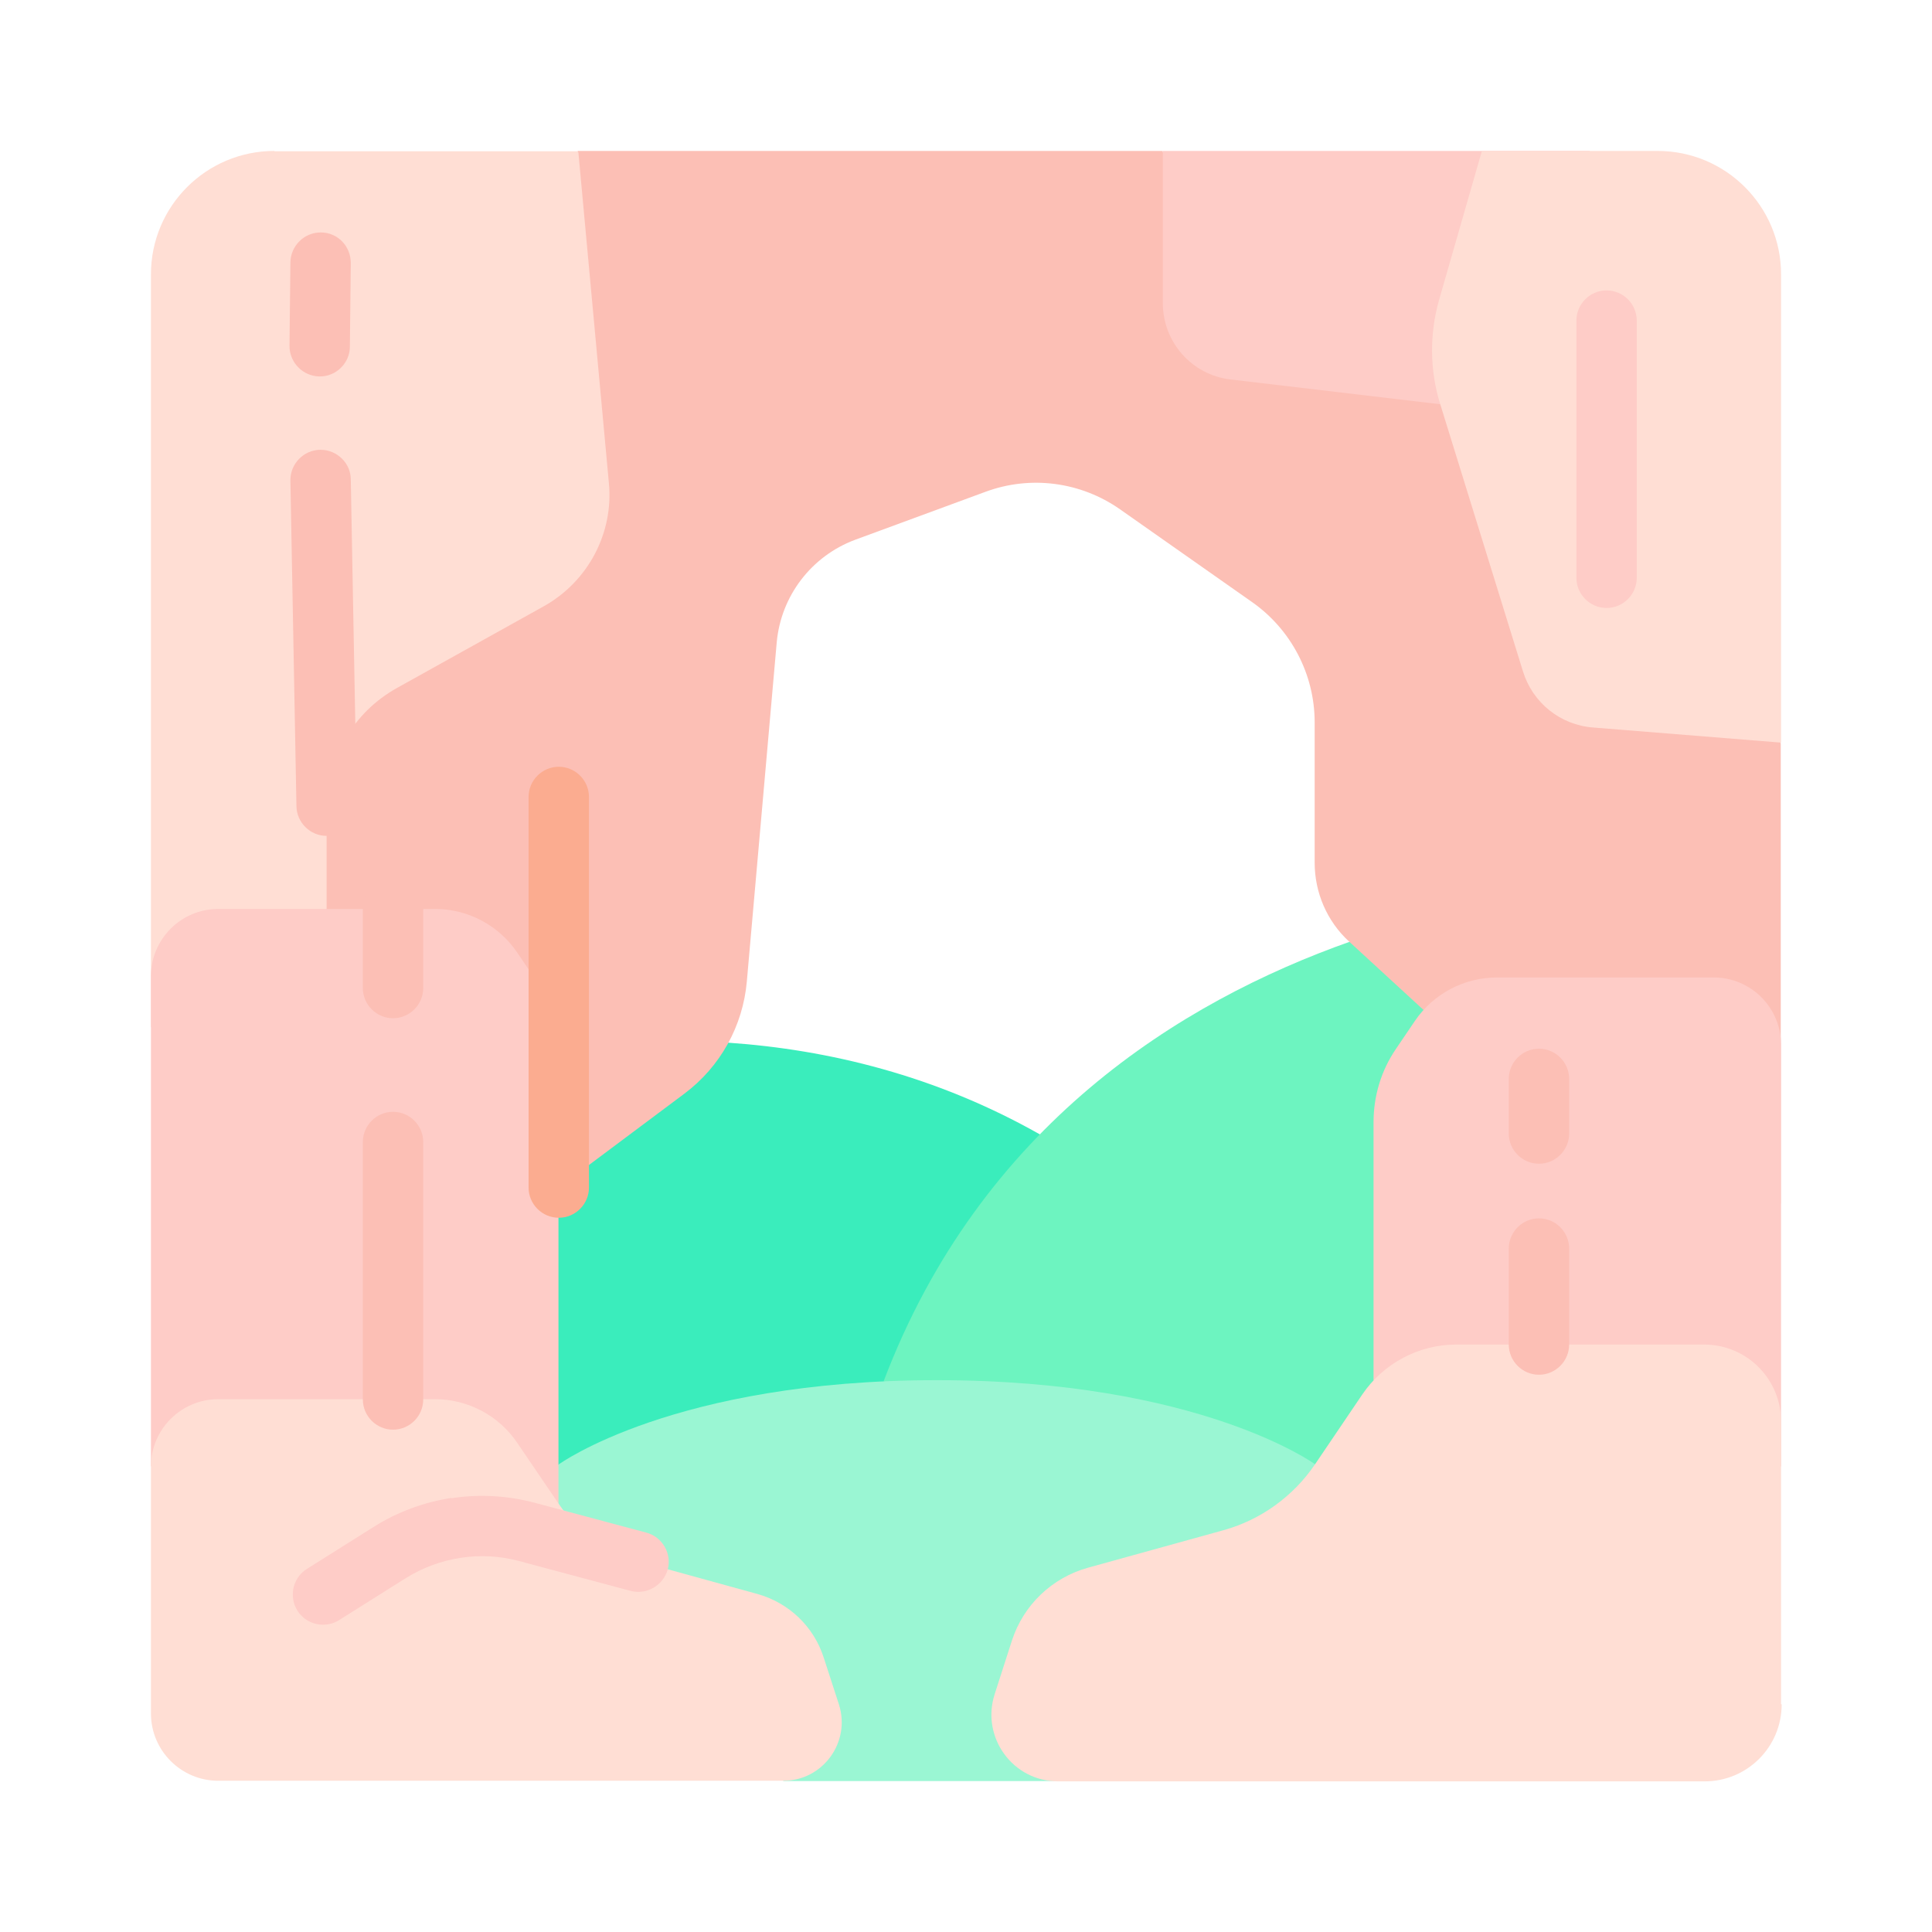 <?xml version="1.0" ?>
<!-- Скачано с сайта svg4.ru / Downloaded from svg4.ru -->
<svg width="800px" height="800px" viewBox="0 0 64 64" xmlns="http://www.w3.org/2000/svg">
<g id="a"/>
<g id="b"/>
<g id="c"/>
<g id="d"/>
<g id="e"/>
<g id="f"/>
<g id="g"/>
<g id="h"/>
<g id="i"/>
<g id="j"/>
<g id="k"/>
<g id="l"/>
<g id="m"/>
<g id="n"/>
<g id="o"/>
<g id="p"/>
<g id="q"/>
<g id="r"/>
<g id="s"/>
<g id="t"/>
<g id="u"/>
<g id="v"/>
<g id="w"/>
<g id="x"/>
<g id="y"/>
<g id="a`"/>
<g id="aa"/>
<g id="ab"/>
<g id="ac"/>
<g id="ad"/>
<g id="ae"/>
<g id="af"/>
<g id="ag">
<path d="M24.12,34.54c3.32,.23,6.89,1.09,10.33,3.04l.17,12.19-17.88,1.38s-6.93-17.98,7.39-16.61Z" fill="#3aedbc" fill-rule="evenodd"/>
<path d="M29.27,45.76c3.21-8.47,9.83-12.58,15.46-14.57l3.89-.6,3.51,7.2-7.45,13.6-15.4-5.63Z" fill="#6df4c0" fill-rule="evenodd"/>
<path d="M18.51,48.51s3.82-2.79,12.53-2.79,12.53,2.79,12.53,2.79l3.1,4.17-11.62,6.32h-9.08l-8.04-3.04-3.56-3.97,4.14-3.48Z" fill="#9af6d3" fill-rule="evenodd"/>
<path d="M38.52,5H19.14L5.44,34.23c7.03,3.29,13.07,5.11,13.07,5.11l4.16-3.11c1.19-.89,1.94-2.24,2.07-3.72l.99-11.23c.14-1.54,1.15-2.86,2.6-3.4l4.32-1.59c1.49-.55,3.15-.33,4.45,.58l4.37,3.07c1.3,.91,2.08,2.4,2.08,3.99v4.65c0,.99,.41,1.94,1.14,2.61l2.47,2.27c4.52,3.3,8.43,5.35,11.83,6.41v-15.24l-4.96-14.63-15.52-4.97Z" fill="#fcbfb5" fill-rule="evenodd"/>
<path d="M38.52,5v5.04c0,1.29,.96,2.38,2.24,2.53l6.94,.82,5.94-3.72-.98-4.67h-14.14Z" fill="#feccc7" fill-rule="evenodd"/>
<path d="M9.09,5c-2.26,0-4.09,1.83-4.09,4.09v24.93c.15,.07,.29,.13,.44,.2,3.04-1.43,5.38-4.11,5.38-4.11v-3.35c0-1.65,.89-3.17,2.33-3.97l4.87-2.71c1.46-.82,2.31-2.42,2.15-4.08l-1.01-10.95-.03-.04H9.09Z" fill="#ffded4" fill-rule="evenodd"/>
<path d="M5,48.58v-16.24c0-1.23,1-2.23,2.23-2.23h7.18c1.09,0,2.11,.54,2.72,1.44l.63,.93c.49,.72,.74,1.56,.74,2.43v14.91l-13.51-1.25Z" fill="#feccc7" fill-rule="evenodd"/>
<path d="M5,56.77v-8.19c0-1.23,1-2.23,2.23-2.23h7.18c1.09,0,2.11,.54,2.72,1.44l1.38,2.03c.63,.93,1.57,1.6,2.65,1.9l3.92,1.08c1.05,.29,1.88,1.08,2.21,2.12l.5,1.54c.4,1.25-.53,2.53-1.84,2.53H7.23c-1.23,0-2.23-1-2.23-2.23Z" fill="#ffded4" fill-rule="evenodd"/>
<path d="M59,48.58v-13.97c0-1.23-1-2.23-2.23-2.23h-7.18c-1.09,0-2.11,.54-2.72,1.44l-.63,.93c-.49,.72-.74,1.56-.74,2.43v8.55l13.51,2.85Z" fill="#feccc7" fill-rule="evenodd"/>
<path d="M59,56.45v-9.36c0-1.41-1.14-2.55-2.55-2.55h-8.21c-1.24,0-2.41,.62-3.11,1.65l-1.57,2.32c-.72,1.06-1.8,1.84-3.03,2.18l-4.48,1.24c-1.2,.33-2.15,1.24-2.53,2.42l-.57,1.77c-.46,1.43,.6,2.89,2.1,2.89h21.42c1.41,0,2.55-1.14,2.55-2.55Z" fill="#ffded4" fill-rule="evenodd"/>
<path d="M49.09,5l-1.42,4.94c-.32,1.13-.31,2.33,.04,3.45l2.74,8.85c.32,1.04,1.24,1.78,2.33,1.86l6.22,.5V9.09c0-2.26-1.83-4.09-4.09-4.09h-5.82Z" fill="#ffded4" fill-rule="evenodd"/>
<path d="M13.02,36.83c-.55,0-1,.45-1,1v8.53c0,.55,.45,1,1,1s1-.45,1-1v-8.53c0-.55-.45-1-1-1Z" fill="#fcbfb5" fill-rule="evenodd"/>
<path d="M13.02,29.11c-.55,0-1,.45-1,1v2.62c0,.55,.45,1,1,1s1-.45,1-1v-2.62c0-.55-.45-1-1-1Z" fill="#fcbfb5" fill-rule="evenodd"/>
<path d="M50.98,40.36c-.55,0-1,.45-1,1v3.18c0,.55,.45,1,1,1s1-.45,1-1v-3.18c0-.55-.45-1-1-1Z" fill="#fcbfb5" fill-rule="evenodd"/>
<path d="M10.6,14.9c-.54,.01-.98,.46-.98,1v.02l.2,10.79c.01,.54,.46,.98,1,.98h.02c.55-.01,.99-.47,.98-1.02l-.2-10.79c0-.54-.46-.98-1-.98h-.02Z" fill="#fcbfb5" fill-rule="evenodd"/>
<path d="M18.51,25.4c-.55,0-1,.45-1,1v12.94c0,.55,.45,1,1,1s1-.45,1-1v-12.94c0-.55-.45-1-1-1Z" fill="#fbac90" fill-rule="evenodd"/>
<path d="M53.22,9.62c-.55,0-1,.45-1,1v8.52c0,.55,.45,1,1,1s1-.45,1-1V10.62c0-.55-.45-1-1-1Z" fill="#feccc7" fill-rule="evenodd"/>
<path d="M14.96,49.62c-.91,.14-1.79,.46-2.58,.96l-2.21,1.39c-.29,.18-.47,.5-.47,.85,0,.19,.05,.37,.15,.53,.18,.29,.5,.47,.85,.47,.19,0,.37-.05,.53-.15l2.21-1.39c1.12-.7,2.48-.91,3.75-.57l3.7,.99c.53,.14,1.08-.18,1.23-.71,.14-.53-.18-1.08-.71-1.22l-3.7-.99c-.91-.24-1.84-.29-2.75-.15Z" fill="#feccc7" fill-rule="evenodd"/>
<path d="M50.98,34.74c-.55,0-1,.45-1,1v1.81c0,.55,.45,1,1,1s1-.45,1-1v-1.81c0-.55-.45-1-1-1Z" fill="#fcbfb5" fill-rule="evenodd"/>
<path d="M10.63,7.7h-.01c-.54,0-.99,.44-1,.99l-.03,2.77c0,.55,.44,1,.99,1.01s1.01-.44,1.01-.99l.03-2.77h0c0-.56-.44-1.01-.99-1.01Z" fill="#fcbfb5" fill-rule="evenodd"/>
</g>
<g id="ah"/>
<g id="ai"/>
<g id="aj"/>
<g id="ak"/>
<g id="al"/>
<g id="am"/>
<g id="an"/>
<g id="ao"/>
<g id="ap"/>
<g id="aq"/>
<g id="ar"/>
<g id="as"/>
<g id="at"/>
<g id="au"/>
<g id="av"/>
<g id="aw"/>
<g id="ax"/>
</svg>
